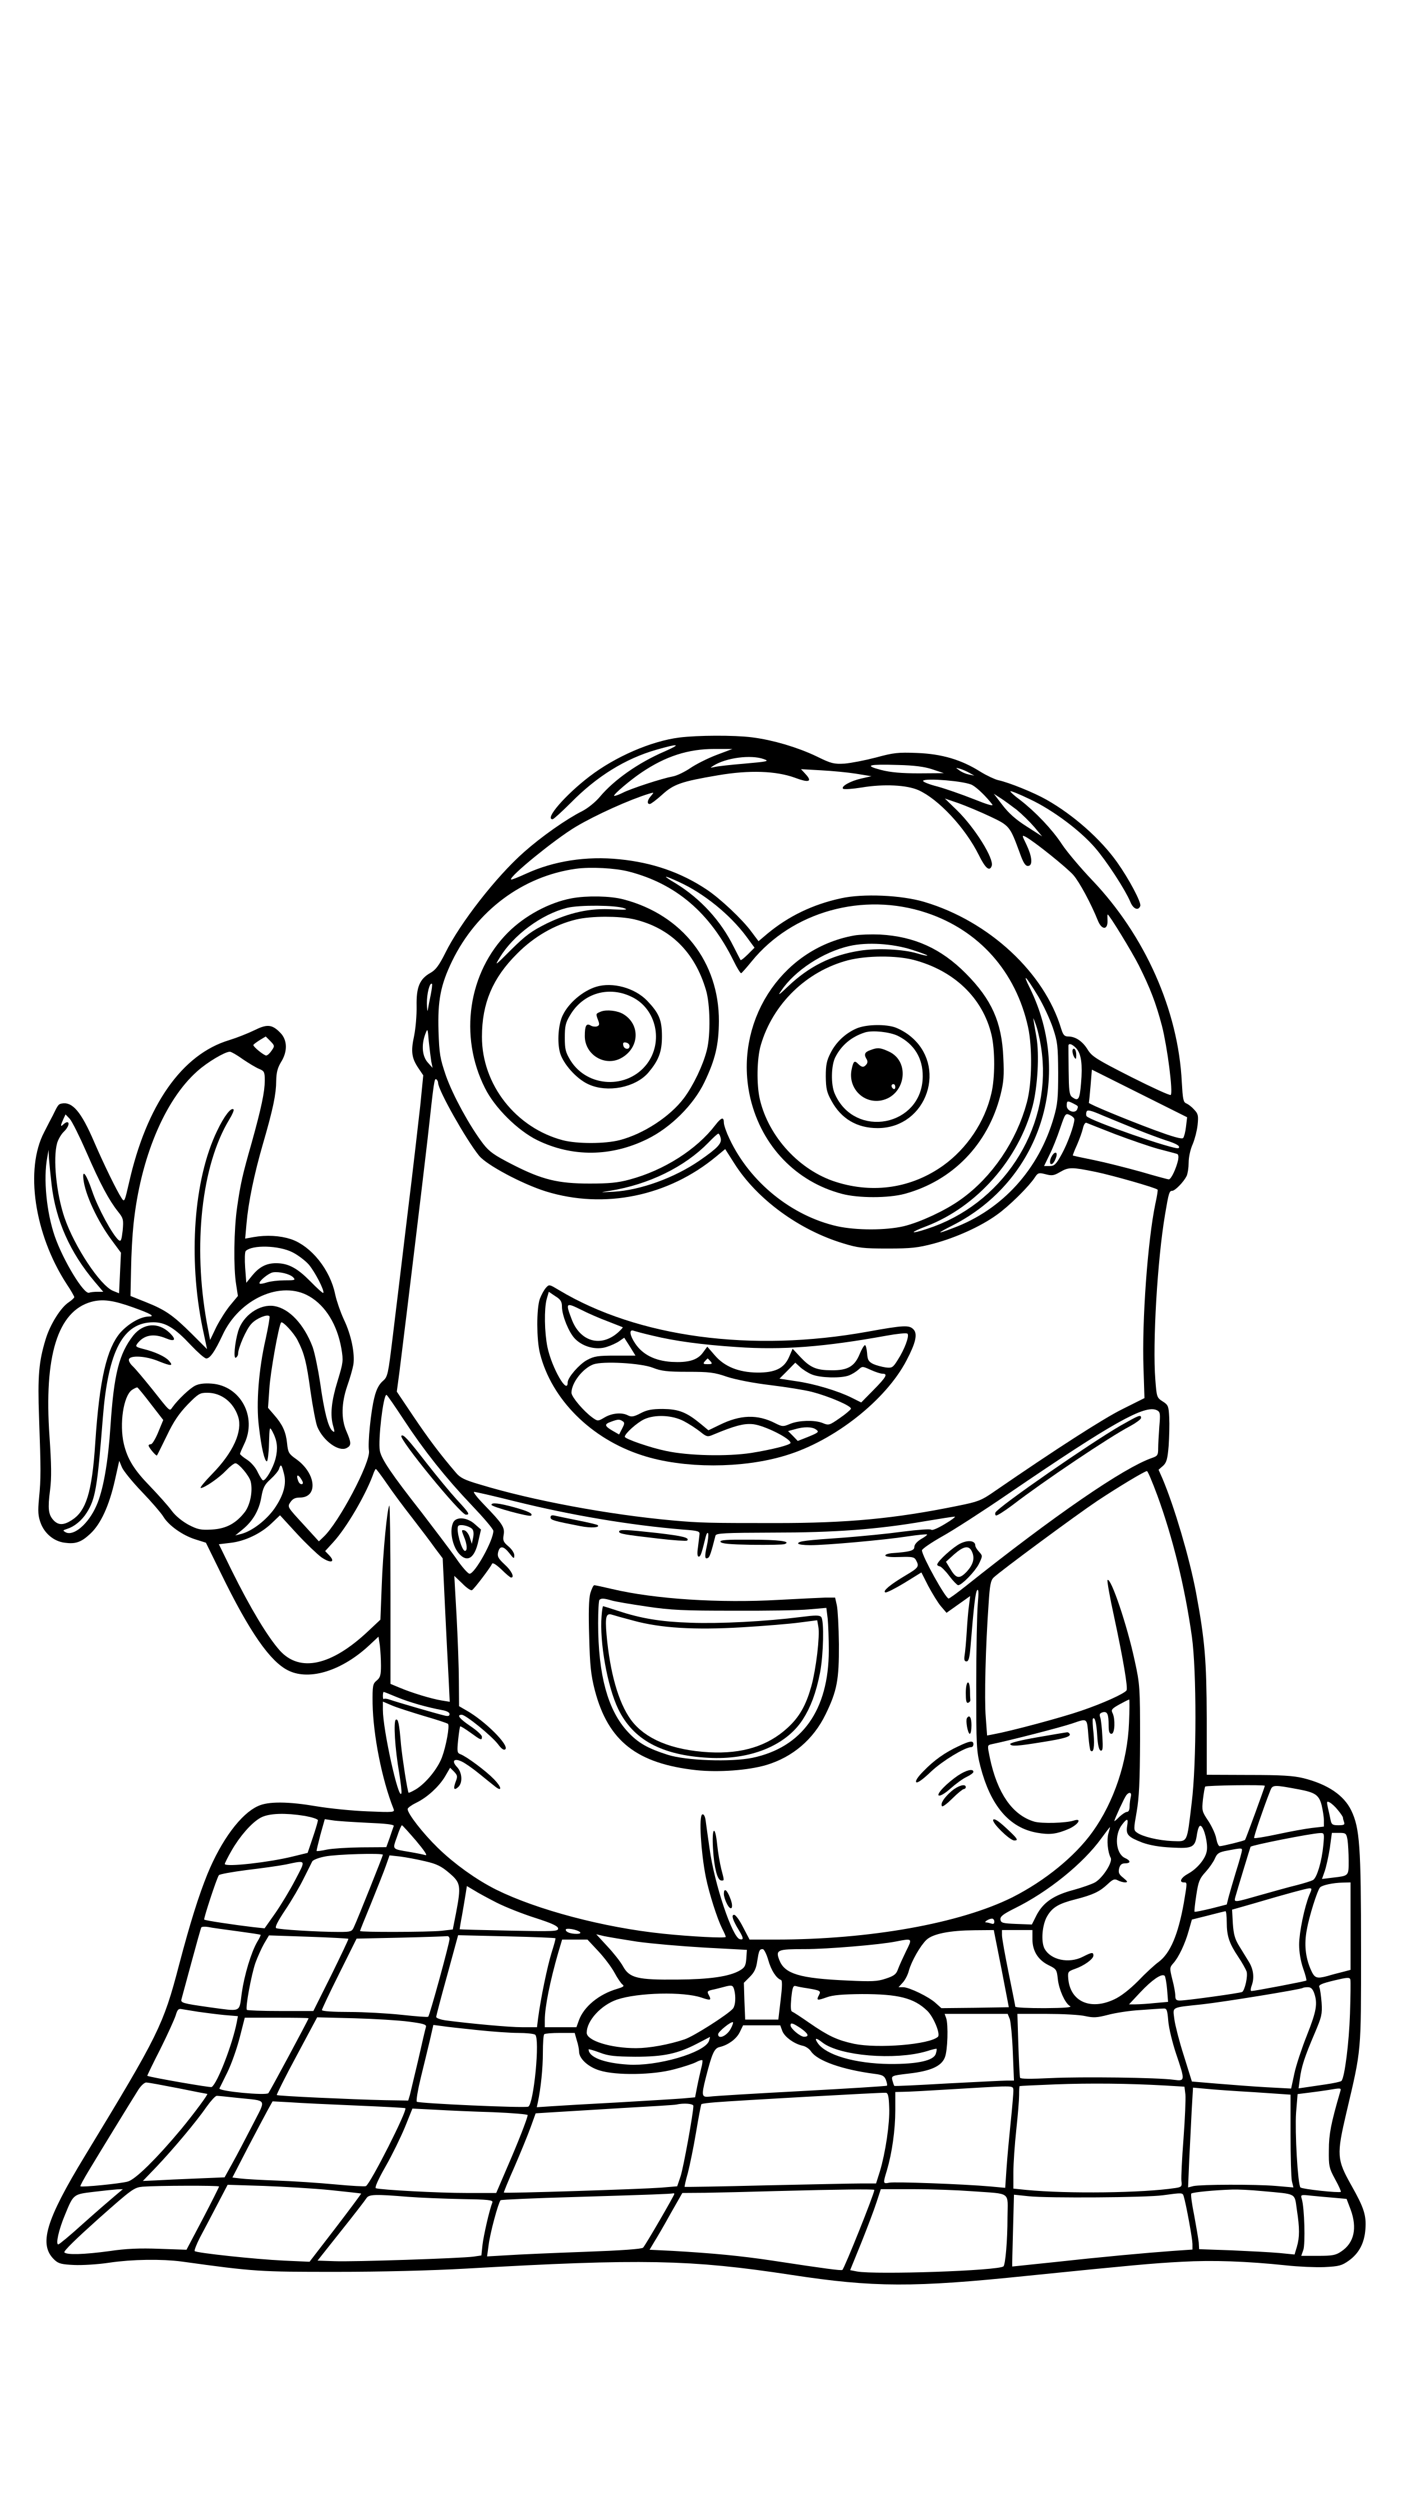 <?xml version="1.0" standalone="no"?>
<!DOCTYPE svg PUBLIC "-//W3C//DTD SVG 20010904//EN"
 "http://www.w3.org/TR/2001/REC-SVG-20010904/DTD/svg10.dtd">
<svg version="1.0" xmlns="http://www.w3.org/2000/svg"
 width="736pt" height="1312pt" viewBox="0 0 736 1312"
 preserveAspectRatio="xMidYMid meet">

<g transform="translate(0,1312) scale(0.1,-0.1)"
fill="#000000" stroke="none">
<path d="M3566 9249 c-148 -19 -335 -100 -471 -204 -127 -97 -238 -225 -194
-225 5 0 49 40 97 88 135 137 284 230 448 277 118 34 134 31 43 -9 -137 -59
-264 -148 -339 -237 -23 -28 -64 -61 -93 -76 -84 -42 -216 -135 -307 -216
-145 -128 -335 -372 -412 -528 -33 -66 -51 -90 -78 -105 -57 -32 -75 -75 -73
-174 1 -47 -5 -117 -13 -157 -18 -82 -13 -117 23 -170 l25 -37 -16 -161 c-10
-88 -39 -344 -67 -570 -27 -225 -61 -509 -76 -630 -26 -214 -27 -221 -55 -245
-19 -17 -33 -44 -43 -86 -18 -72 -35 -237 -28 -279 9 -60 -159 -378 -239 -452
l-24 -23 -83 91 c-82 89 -83 90 -67 114 12 18 25 25 50 25 97 0 86 126 -18
201 -40 28 -44 35 -49 84 -6 60 -24 99 -69 150 l-31 36 7 100 c5 86 50 336 62
348 8 8 66 -54 86 -93 36 -70 47 -114 68 -268 12 -83 28 -168 36 -187 31 -74
113 -133 154 -111 25 13 25 27 -1 87 -29 66 -27 148 4 239 14 39 28 89 32 111
9 58 -11 157 -50 238 -18 39 -38 97 -45 130 -26 130 -126 255 -232 291 -58 19
-129 23 -197 11 l-44 -8 7 78 c10 114 40 259 86 418 53 182 70 263 70 333 1
43 7 67 25 97 36 57 34 117 -4 155 -43 44 -69 46 -137 12 -33 -16 -91 -39
-130 -51 -248 -74 -435 -340 -527 -750 -23 -100 -24 -102 -39 -79 -25 38 -92
175 -143 293 -69 161 -115 214 -171 203 -17 -3 -20 -7 -47 -63 -9 -16 -29 -56
-45 -87 -102 -194 -52 -535 117 -796 23 -34 41 -66 41 -70 0 -4 -13 -16 -29
-27 -42 -27 -98 -117 -121 -193 -36 -117 -43 -194 -35 -412 10 -276 10 -321 0
-422 -7 -73 -5 -95 9 -133 21 -55 70 -95 125 -102 57 -8 87 2 135 47 55 51 99
147 129 280 l23 103 14 -34 c8 -19 55 -77 105 -129 50 -52 101 -111 113 -131
28 -46 101 -98 169 -119 l54 -17 78 -159 c152 -312 261 -468 357 -513 111 -53
281 1 424 135 l47 44 7 -46 c3 -26 6 -74 6 -106 0 -50 -4 -63 -22 -78 -21 -17
-23 -26 -22 -122 3 -165 49 -399 110 -552 7 -18 2 -19 -137 -13 -79 3 -198 15
-264 26 -152 26 -256 27 -310 2 -90 -40 -193 -179 -266 -357 -46 -114 -90
-253 -149 -477 -83 -318 -107 -365 -494 -1002 -208 -342 -244 -467 -160 -546
21 -20 38 -24 103 -27 42 -2 125 3 184 12 120 18 277 20 382 6 381 -53 408
-54 810 -54 233 0 506 7 680 17 926 53 1179 48 1710 -33 431 -66 640 -67 1245
-4 534 54 651 65 805 73 162 9 336 3 547 -19 64 -7 155 -11 201 -9 76 4 90 7
128 34 53 38 82 92 87 166 5 72 -7 111 -75 231 -75 134 -77 157 -25 379 80
340 77 308 77 859 0 540 -7 635 -51 727 -39 81 -124 138 -251 170 -53 13 -117
17 -288 17 l-220 1 0 295 c-1 306 -10 413 -56 660 -35 186 -115 455 -177 601
l-20 45 23 20 c19 17 24 35 30 105 3 46 5 113 3 149 -3 60 -5 66 -35 85 -30
19 -31 23 -38 115 -15 187 11 630 51 865 19 113 22 125 38 125 14 0 59 45 75
77 6 12 11 44 11 71 0 28 9 70 21 96 11 26 23 72 26 102 5 48 3 58 -18 80 -13
15 -32 29 -42 33 -15 6 -18 23 -23 111 -18 376 -193 770 -472 1062 -59 62
-130 146 -156 185 -52 80 -141 173 -223 236 -30 22 -51 42 -49 44 3 3 49 -16
103 -42 119 -56 264 -164 342 -255 60 -69 159 -221 185 -284 15 -37 42 -48 52
-21 7 17 -60 143 -122 230 -86 121 -229 248 -371 328 -65 37 -196 90 -252 102
-18 4 -61 24 -95 45 -100 63 -202 93 -333 98 -99 4 -123 1 -215 -24 -57 -15
-131 -29 -164 -32 -56 -3 -70 0 -145 37 -102 49 -231 87 -341 101 -96 12 -284
11 -382 -1z m194 -92 c-47 -18 -108 -49 -137 -69 -28 -19 -69 -39 -90 -43 -56
-10 -222 -64 -266 -87 -22 -11 -41 -17 -43 -15 -6 6 86 84 146 124 125 84 243
122 380 122 l95 0 -85 -32z m249 -21 c31 -11 24 -13 -100 -24 -74 -6 -145 -14
-159 -18 -23 -5 -24 -5 -5 7 66 42 197 59 264 35z m886 -54 l60 -20 -130 -1
c-93 0 -150 5 -200 18 -92 24 -66 31 90 26 84 -2 138 -9 180 -23z m195 -19
l25 -14 -29 6 c-16 3 -39 13 -50 22 -21 15 -21 15 4 8 14 -4 36 -14 50 -22z
m-595 -4 l80 -13 -53 -12 c-58 -13 -109 -42 -96 -54 5 -4 50 -1 99 7 115 19
235 13 296 -14 106 -47 247 -199 317 -340 35 -71 57 -89 68 -58 14 36 -87 199
-182 292 l-64 62 73 -25 c39 -14 113 -45 164 -69 102 -48 105 -52 154 -185 20
-57 31 -75 45 -75 27 0 23 48 -8 113 -24 49 -24 50 -4 40 44 -23 218 -163 251
-201 32 -37 93 -150 129 -240 20 -49 52 -49 50 1 -1 18 -1 32 1 32 8 0 127
-195 163 -266 61 -122 90 -198 122 -319 28 -110 59 -349 46 -362 -4 -4 -98 39
-209 95 -181 92 -205 107 -227 143 -27 44 -64 69 -103 69 -19 0 -26 8 -36 40
-88 295 -379 565 -718 666 -120 36 -323 45 -439 19 -147 -32 -274 -93 -386
-186 l-46 -39 -36 48 c-47 65 -167 178 -239 225 -133 88 -282 140 -455 157
-173 18 -345 -9 -489 -75 -42 -19 -78 -34 -80 -31 -13 13 232 213 342 278 103
61 282 142 385 173 24 7 24 7 8 -12 -20 -22 -23 -43 -7 -43 6 0 35 22 64 48
61 56 100 70 295 103 164 28 304 23 403 -13 74 -28 93 -21 56 19 l-24 26 105
-6 c58 -3 141 -11 185 -18z m610 -60 c28 -16 74 -62 104 -101 8 -11 -23 -2
-98 28 -61 24 -146 54 -190 66 -44 11 -78 25 -75 30 10 16 226 -2 259 -23z
m232 -129 c28 -23 70 -64 93 -91 l41 -49 -81 52 c-57 36 -95 70 -127 112 l-46
60 34 -22 c19 -12 57 -40 86 -62z m-2034 -325 c246 -64 424 -216 548 -468 18
-37 36 -66 40 -65 4 2 28 29 54 61 213 263 587 367 919 256 276 -92 469 -309
533 -600 23 -108 21 -292 -6 -394 -54 -203 -183 -394 -348 -511 -79 -57 -212
-119 -299 -140 -94 -22 -249 -22 -349 0 -239 54 -458 231 -565 458 -17 35 -30
73 -30 86 0 31 -13 28 -44 -12 -98 -129 -271 -239 -451 -287 -62 -17 -109 -21
-210 -21 -165 0 -249 20 -405 100 -96 49 -121 67 -153 108 -72 94 -160 256
-196 358 -31 91 -35 114 -39 233 -5 162 11 244 72 370 129 264 370 444 648
483 77 11 210 4 281 -15z m261 -54 c130 -59 267 -170 353 -285 l44 -60 -35
-35 c-19 -19 -37 -33 -38 -30 -2 2 -18 34 -37 71 -67 135 -173 251 -303 331
-74 44 -69 47 16 8z m1886 -600 c28 -47 62 -121 77 -165 25 -74 27 -95 28
-236 0 -132 -3 -167 -23 -235 -78 -272 -270 -484 -527 -580 -91 -35 -92 -31
-3 14 458 234 634 776 405 1244 -43 86 -23 67 43 -42z m-3189 7 c-6 -29 -13
-64 -15 -78 -2 -14 -4 1 -5 32 -1 51 15 115 27 104 2 -3 -1 -28 -7 -58z m3209
-310 c46 -400 -212 -792 -604 -918 -91 -30 -93 -20 -3 14 265 102 484 350 558
631 26 101 36 269 20 361 -7 38 -14 80 -16 94 -3 14 4 -2 15 -34 11 -33 25
-99 30 -148z m-3206 -39 l7 -34 -25 28 c-29 32 -35 90 -14 148 13 34 13 34 19
-37 4 -39 10 -86 13 -105z m-838 57 c-9 -14 -22 -26 -29 -26 -12 1 -67 45 -67
55 0 3 15 14 32 25 l33 20 24 -24 c23 -24 24 -26 7 -50z m4223 13 c27 -29 35
-85 26 -185 -7 -86 -14 -97 -48 -71 -13 10 -16 34 -17 137 -1 69 -1 128 -1
133 2 13 20 7 40 -14z m-4375 -58 c31 -21 69 -44 86 -51 27 -11 30 -16 30 -61
0 -59 -18 -144 -68 -324 -50 -175 -59 -216 -77 -340 -17 -114 -20 -321 -5
-409 l9 -58 -39 -47 c-22 -26 -55 -78 -74 -115 l-33 -69 -17 89 c-74 409 -28
827 117 1067 16 26 27 51 23 54 -12 13 -49 -34 -86 -112 -123 -254 -153 -666
-76 -1038 l23 -108 -81 81 c-99 98 -138 125 -241 166 l-80 32 3 139 c1 76 7
183 13 238 36 345 163 650 334 802 53 48 146 103 172 103 6 0 37 -17 67 -39z
m4952 -355 c-3 -27 -10 -54 -15 -59 -7 -7 -56 7 -148 41 -151 56 -349 138
-347 144 1 2 5 41 9 88 l7 86 250 -125 250 -125 -6 -50z m-3926 230 c0 -37
145 -295 215 -382 40 -49 226 -148 350 -187 307 -95 644 -26 896 184 l46 38
49 -77 c118 -186 339 -348 571 -418 78 -24 105 -27 233 -27 124 0 159 4 242
26 116 31 247 90 331 151 63 44 170 150 200 197 16 24 20 25 56 16 33 -9 44
-7 75 11 46 27 62 27 189 1 87 -18 315 -83 324 -93 2 -2 -3 -35 -12 -75 -40
-193 -71 -614 -62 -863 l5 -156 -116 -58 c-99 -49 -345 -207 -672 -432 -69
-48 -85 -54 -195 -76 -329 -67 -576 -90 -955 -90 -350 0 -396 1 -540 14 -333
30 -737 105 -1012 189 -79 23 -103 35 -125 62 -84 98 -143 177 -222 294 l-88
131 14 104 c38 303 125 1024 148 1225 34 310 35 316 46 310 5 -4 9 -12 9 -19z
m3333 -107 c29 -15 28 -14 22 -31 -10 -25 -55 -10 -55 18 0 27 3 28 33 13z
m337 -138 c52 -21 120 -46 150 -56 58 -18 78 -31 67 -41 -13 -13 -469 145
-483 168 -3 5 -3 15 0 23 4 12 21 8 88 -21 46 -19 126 -52 178 -73z m-330 54
c0 -29 -35 -126 -66 -182 -30 -55 -39 -63 -64 -63 l-29 0 28 58 c16 31 41 94
56 139 27 79 28 81 51 71 13 -6 24 -16 24 -23z m-5185 -175 c70 -161 117 -250
166 -311 27 -34 28 -41 23 -98 -6 -50 -9 -59 -21 -50 -32 27 -109 168 -139
257 -31 91 -53 119 -46 62 9 -80 75 -221 149 -320 l48 -65 -5 -107 -5 -106
-32 13 c-67 28 -202 232 -254 383 -43 126 -62 311 -39 393 6 19 21 46 35 59
24 23 33 50 17 50 -4 0 -13 -5 -20 -12 -15 -15 -15 -6 0 27 l12 26 22 -23 c12
-13 52 -93 89 -178z m5400 97 c77 -29 178 -64 225 -77 47 -12 91 -24 98 -26 8
-2 10 -13 7 -31 -10 -46 -37 -103 -49 -103 -6 0 -72 18 -147 40 -76 21 -186
49 -245 61 -60 12 -110 23 -112 24 -1 1 8 26 22 56 13 30 27 69 31 87 4 19 12
31 18 29 7 -3 75 -30 152 -60z m-2072 -19 c8 -29 -15 -53 -110 -119 -132 -91
-311 -156 -453 -164 -74 -4 -74 -4 -18 5 204 33 393 125 518 254 24 25 47 46
51 46 4 0 9 -10 12 -22z m-3512 -247 c22 -186 96 -354 226 -508 l45 -53 -30 0
c-17 0 -37 -2 -44 -5 -27 -11 -136 169 -180 295 -44 127 -61 303 -40 415 l7
40 2 -45 c2 -25 8 -87 14 -139z m1265 -354 c28 -14 66 -43 84 -63 33 -38 86
-141 77 -150 -2 -3 -33 25 -68 61 -69 70 -116 95 -180 95 -51 0 -89 -20 -126
-66 l-30 -37 -6 79 c-3 43 -2 83 3 88 33 33 174 30 246 -7z m3 -131 c14 -15
10 -16 -45 -16 -34 0 -75 -5 -93 -11 -18 -6 -35 -9 -38 -6 -9 9 46 55 70 59
33 5 88 -8 106 -26z m85 -100 c86 -50 146 -149 168 -273 11 -66 10 -73 -20
-172 -33 -107 -40 -180 -22 -239 8 -29 7 -32 -5 -22 -22 18 -43 101 -64 250
-11 74 -29 160 -40 191 -45 118 -122 201 -201 214 -76 13 -166 -50 -190 -133
-18 -61 -25 -146 -12 -138 7 4 12 13 12 21 0 30 43 129 69 156 26 30 87 54 96
40 2 -5 -7 -57 -20 -117 -37 -161 -51 -340 -36 -460 13 -113 30 -184 42 -184
4 0 10 42 11 93 3 91 3 92 19 62 25 -47 29 -88 15 -143 -14 -50 -50 -112 -65
-112 -4 0 -16 19 -27 41 -10 24 -34 52 -56 67 -21 13 -38 28 -38 31 0 4 10 27
22 52 69 142 -19 306 -171 317 -39 3 -67 -1 -87 -11 -29 -15 -89 -72 -118
-112 -17 -23 -9 -30 -108 95 -42 52 -87 106 -101 119 -14 13 -23 29 -20 37 8
22 91 17 157 -11 65 -26 79 -26 52 4 -19 21 -72 46 -134 61 -39 10 -42 13 -31
28 35 46 86 55 152 27 46 -19 54 -6 18 29 -60 58 -138 52 -191 -13 -75 -96
-102 -203 -120 -476 -12 -188 -38 -338 -74 -418 -42 -96 -120 -162 -162 -139
-15 9 -15 10 7 17 39 12 78 44 104 85 46 73 56 130 85 500 28 353 107 500 266
500 63 0 113 -31 195 -119 37 -39 73 -71 82 -71 20 0 45 37 85 122 88 192 309
290 456 204z m-925 -58 c95 -34 118 -48 81 -48 -43 -1 -104 -36 -147 -83 -73
-84 -111 -248 -133 -582 -17 -258 -48 -357 -124 -404 -42 -27 -70 -27 -95 0
-27 29 -31 61 -18 159 8 65 7 133 -3 280 -30 423 43 658 219 707 59 16 114 9
220 -29z m93 -507 l65 -84 -26 -63 c-14 -35 -32 -64 -38 -64 -7 0 -13 -3 -13
-7 1 -11 40 -57 44 -52 2 2 25 49 52 104 35 74 64 116 109 163 56 57 64 62
103 62 74 0 137 -49 162 -125 25 -77 -26 -189 -137 -302 -39 -40 -66 -73 -59
-73 19 0 98 54 135 94 19 20 40 36 47 36 17 0 73 -66 80 -96 12 -48 -2 -121
-30 -159 -47 -61 -99 -89 -175 -93 -57 -3 -73 0 -121 25 -33 18 -68 46 -88 73
-18 25 -70 83 -115 130 -83 85 -118 142 -137 222 -24 104 -2 252 43 283 12 8
25 14 28 13 4 -2 36 -41 71 -87z m1326 -80 c108 -165 221 -307 360 -453 62
-65 112 -124 112 -133 0 -50 -97 -225 -125 -225 -8 0 -41 37 -72 83 -32 45
-113 152 -179 238 -160 204 -212 281 -220 325 -10 54 18 295 35 293 3 0 43
-58 89 -128z m3968 -39 c-3 -41 -6 -93 -6 -114 0 -35 -3 -40 -32 -50 -148 -51
-513 -302 -981 -675 -44 -35 -83 -63 -87 -63 -16 0 -140 223 -140 253 0 7 49
41 108 74 59 33 216 134 347 224 544 371 717 469 779 437 17 -9 18 -18 12 -86z
m-4596 -244 c16 -56 -1 -116 -50 -187 -43 -60 -114 -115 -170 -131 l-35 -9 38
31 c54 44 87 100 99 170 9 51 17 66 49 95 21 19 41 43 44 54 9 27 13 24 25
-23z m541 -55 c29 -43 90 -125 134 -181 44 -57 98 -128 119 -158 l40 -53 12
-253 c7 -139 15 -309 19 -376 l6 -124 -43 7 c-55 9 -159 41 -220 67 l-48 20 0
471 c0 259 -3 468 -6 465 -11 -11 -34 -248 -40 -421 l-7 -178 -66 -62 c-192
-180 -357 -216 -462 -100 -64 72 -154 221 -254 423 l-66 135 59 7 c77 8 162
49 218 103 l44 42 89 -97 c49 -53 107 -108 129 -124 48 -33 75 -26 41 10 l-22
23 42 46 c71 77 176 257 214 368 4 9 8 17 10 17 3 0 29 -35 58 -77z m4044 -60
c82 -224 145 -481 182 -743 25 -178 25 -665 -1 -872 -26 -217 -19 -203 -101
-201 -72 3 -158 23 -187 45 -17 12 -17 18 -1 108 13 74 17 158 18 380 0 274
-1 290 -28 413 -40 188 -126 441 -143 424 -3 -3 12 -90 35 -194 47 -219 73
-372 65 -385 -11 -17 -123 -68 -238 -107 -101 -35 -369 -107 -463 -124 l-31
-6 -7 96 c-8 96 -1 373 15 597 6 95 11 122 26 136 38 36 432 327 544 402 110
73 248 156 261 157 4 1 28 -56 54 -126z m-4485 65 c0 -14 -18 -9 -24 8 -11 28
-6 39 9 20 8 -11 15 -23 15 -28z m1114 -98 c295 -73 602 -125 881 -148 82 -6
90 -9 87 -27 -1 -11 -5 -41 -8 -67 -5 -32 -3 -48 4 -48 10 0 15 15 37 105 4
17 10 24 13 16 2 -7 -1 -38 -8 -68 -12 -54 -10 -70 8 -59 8 5 16 29 38 116 3
13 46 15 301 16 325 0 552 17 800 60 78 13 148 24 155 24 7 0 -16 -18 -52 -39
-36 -22 -67 -35 -71 -30 -3 5 -64 1 -150 -10 -79 -11 -216 -24 -304 -31 -205
-14 -245 -19 -245 -31 0 -5 28 -9 63 -9 84 0 388 27 511 46 54 8 101 13 103
10 2 -2 -12 -13 -32 -24 -21 -13 -35 -29 -35 -41 0 -20 -22 -26 -120 -33 -19
-2 -34 -7 -32 -13 2 -6 34 -9 77 -7 65 2 75 0 84 -17 18 -33 14 -39 -57 -81
-79 -47 -121 -82 -104 -88 7 -2 52 21 100 50 l89 55 36 -71 c21 -39 50 -87 66
-106 l30 -35 62 44 62 44 -6 -49 c-4 -27 -9 -89 -12 -139 -3 -49 -8 -105 -11
-122 -4 -25 -1 -33 10 -33 11 0 16 19 21 78 17 212 26 287 35 296 8 8 8 -15 3
-74 -4 -47 -8 -238 -8 -425 0 -319 1 -345 22 -427 53 -205 151 -321 296 -347
67 -12 104 -8 170 21 48 22 69 57 25 43 -42 -14 -170 -17 -208 -6 -115 34
-195 149 -234 337 -13 63 -13 64 8 69 101 21 365 89 424 109 83 28 78 32 86
-68 3 -38 8 -71 11 -74 16 -16 22 21 16 88 -5 41 -6 77 -4 79 10 13 19 -19 23
-87 3 -50 9 -77 18 -80 11 -3 13 12 9 74 -2 44 -7 89 -11 100 -6 16 -3 22 13
27 24 6 31 -9 31 -69 0 -32 4 -44 15 -44 18 0 21 79 5 110 -8 16 -3 22 36 44
26 14 49 26 52 26 2 0 2 -55 -1 -122 -8 -204 -79 -416 -191 -572 -92 -129
-251 -258 -421 -344 -275 -137 -748 -222 -1245 -222 l-135 0 -34 65 c-18 36
-39 65 -47 65 -16 0 -8 -27 25 -81 25 -41 26 -52 5 -47 -39 8 -134 290 -159
476 -9 64 -19 132 -21 150 -3 20 -10 32 -17 29 -19 -6 -8 -198 19 -332 17 -83
59 -215 85 -267 11 -21 19 -40 19 -44 0 -8 -187 2 -330 17 -310 32 -661 125
-875 231 -104 52 -220 135 -307 220 -79 77 -158 179 -158 203 0 6 20 21 45 33
58 28 120 85 152 139 l26 45 21 -21 c18 -19 19 -25 8 -53 -14 -38 -8 -48 15
-26 23 23 19 76 -8 104 -30 32 -15 48 26 28 17 -8 56 -35 89 -62 32 -26 69
-56 82 -66 41 -34 40 -8 -2 35 -41 43 -146 121 -177 132 -17 6 -18 14 -12 74
4 38 9 70 11 72 2 2 26 -13 54 -33 56 -41 60 -42 60 -21 0 8 -27 33 -60 55
-59 40 -74 60 -46 60 21 0 156 -110 190 -154 19 -26 32 -34 39 -27 21 21 -107
149 -205 204 l-38 22 -1 130 c0 72 -6 225 -12 342 l-12 212 42 -40 c22 -23 46
-39 51 -35 13 8 98 121 105 138 3 8 20 -2 49 -29 24 -24 47 -43 51 -43 20 0 2
37 -34 69 -34 32 -39 42 -34 64 9 36 28 34 59 -5 23 -30 26 -31 26 -11 0 12
-14 33 -31 47 -27 23 -30 31 -25 60 7 39 -5 58 -103 159 -36 37 -59 67 -52 67
7 0 104 -22 215 -50z m-617 -1029 c67 -27 155 -52 236 -67 22 -4 37 -12 37
-20 0 -11 -7 -13 -27 -8 -46 11 -259 73 -286 83 -14 5 -28 7 -31 4 -3 -4 -6 3
-6 15 0 12 2 22 4 22 2 0 35 -13 73 -29z m137 -97 c66 -19 124 -38 128 -42 9
-10 -9 -114 -32 -176 -23 -60 -83 -134 -136 -167 -19 -11 -37 -20 -39 -18 -6
7 -33 180 -40 254 -9 109 -15 136 -27 129 -13 -9 -5 -150 18 -282 8 -51 14
-98 11 -105 -14 -40 -97 335 -97 439 l0 43 47 -20 c25 -11 101 -35 167 -55z
m4416 -367 c0 -6 -100 -280 -104 -284 -5 -5 -115 -32 -133 -33 -6 0 -14 18
-18 40 -4 23 -23 64 -42 93 -33 49 -34 54 -28 112 4 33 9 63 12 68 4 6 313 11
313 4z m180 -19 c84 -16 104 -29 118 -82 6 -26 12 -61 12 -80 l0 -33 -62 -7
c-35 -4 -116 -19 -181 -33 -65 -14 -121 -23 -123 -20 -4 4 48 156 85 250 12
30 18 30 151 5z m-884 -40 c-3 -13 -6 -35 -6 -50 0 -17 -5 -28 -14 -28 -7 0
-25 -12 -40 -26 -14 -15 -26 -24 -26 -22 0 9 52 122 63 136 16 20 30 14 23
-10z m1088 -69 c14 -17 26 -34 26 -39 0 -5 3 -15 6 -24 5 -13 -1 -16 -30 -16
-31 0 -36 4 -41 28 -3 15 -9 44 -14 64 -7 33 -6 36 9 28 10 -5 30 -23 44 -41z
m-5423 -30 c38 -7 69 -17 68 -23 0 -6 -12 -47 -27 -91 l-27 -80 -70 -17 c-129
-33 -365 -59 -365 -41 0 3 15 34 34 67 44 78 108 151 155 176 42 23 128 26
232 9z m327 -36 c97 -4 142 -9 139 -17 -2 -6 -12 -33 -21 -61 l-18 -50 -132
-1 c-72 -1 -153 -6 -181 -12 -27 -6 -51 -9 -53 -7 -1 1 8 39 20 85 l23 82 40
-6 c22 -4 104 -9 183 -13z m3989 -18 c-7 -44 5 -57 80 -86 39 -14 89 -23 154
-26 111 -6 123 0 133 72 5 29 12 45 19 42 18 -6 40 -95 32 -133 -7 -41 -51
-93 -99 -119 -37 -20 -48 -45 -21 -45 18 0 18 2 0 -106 -30 -168 -71 -265
-132 -311 -21 -15 -70 -60 -108 -100 -46 -46 -91 -81 -126 -97 -125 -59 -231
-11 -241 109 -3 36 -1 38 35 51 49 17 97 52 97 70 0 19 -8 18 -55 -6 -74 -38
-170 -17 -202 43 -19 38 -12 124 14 169 27 47 61 67 148 89 94 24 129 41 171
81 27 25 35 28 52 19 11 -6 29 -11 39 -11 15 1 13 5 -10 24 -23 18 -27 28 -22
49 5 20 14 27 31 27 31 0 31 14 0 28 -49 22 -58 122 -15 176 27 35 33 33 26
-9z m-3733 -76 c42 -50 62 -79 50 -76 -10 3 -48 11 -84 17 -94 16 -90 11 -66
79 11 34 23 61 26 61 3 0 36 -37 74 -81z m3635 39 c-10 -34 -4 -100 12 -129
11 -22 -40 -103 -81 -128 -17 -10 -69 -28 -116 -41 -102 -27 -158 -65 -193
-133 l-24 -48 -81 3 c-72 3 -81 5 -84 23 -2 16 13 28 75 59 173 85 357 233
453 365 25 34 45 61 47 61 1 0 -3 -15 -8 -32z m1128 -63 c-8 -85 -34 -173 -55
-183 -9 -5 -48 -17 -87 -27 -38 -9 -123 -33 -187 -51 -140 -40 -141 -41 -133
-11 5 20 78 260 80 264 3 8 316 70 364 72 23 1 24 0 18 -64z m127 28 c3 -21 6
-70 6 -109 0 -81 2 -79 -83 -89 l-57 -7 14 40 c8 23 20 77 27 121 l11 81 38 0
c35 0 38 -2 44 -37z m-554 -54 c0 -6 -13 -55 -30 -108 -16 -53 -34 -114 -40
-137 l-10 -40 -82 -21 c-46 -11 -85 -19 -87 -17 -2 2 2 41 9 86 11 73 17 88
49 123 20 22 42 54 49 71 12 27 21 33 65 41 73 14 77 14 77 2z m-4510 -24 c0
-6 -133 -339 -151 -377 -11 -26 -16 -28 -78 -28 -113 0 -319 13 -331 20 -8 5
8 36 48 96 33 49 76 123 96 164 21 41 41 82 45 90 4 8 35 20 67 26 58 12 304
19 304 9z m222 -34 c61 -14 85 -26 127 -62 60 -51 62 -67 35 -210 l-17 -86
-60 -7 c-71 -7 -427 -8 -427 -1 0 3 27 69 59 147 32 79 67 167 77 196 l19 54
55 -6 c31 -4 90 -15 132 -25z m-682 -98 c-28 -54 -76 -133 -106 -176 l-55 -78
-57 6 c-101 12 -256 35 -260 40 -4 4 64 213 77 233 3 5 69 17 146 27 77 9 169
22 205 29 110 23 107 28 50 -81z m5540 -243 l0 -229 -42 -11 c-24 -6 -59 -15
-78 -21 -60 -16 -69 -12 -90 36 -27 64 -34 130 -20 205 12 70 56 210 70 224
12 12 68 24 118 25 l42 1 0 -230z m-4483 124 c45 -23 136 -59 202 -80 90 -29
120 -43 121 -56 0 -15 -20 -16 -257 -11 -142 3 -259 6 -260 7 0 0 5 35 13 76
7 41 16 92 19 113 l6 38 37 -22 c20 -13 74 -42 119 -65z m4267 41 c-26 -63
-54 -198 -54 -262 0 -38 8 -87 21 -124 12 -33 19 -62 17 -64 -4 -4 -272 -55
-288 -55 -6 0 -5 11 0 26 16 41 11 86 -13 126 -12 20 -35 57 -51 83 -23 37
-30 62 -34 119 l-4 73 112 32 c176 52 274 78 292 80 16 1 16 -2 2 -34z m-434
-144 c0 -72 13 -111 60 -181 21 -31 40 -66 44 -77 8 -24 -9 -99 -23 -108 -11
-6 -292 -45 -327 -45 -19 0 -24 5 -24 26 0 14 -7 53 -16 86 -14 58 -14 61 4
82 29 31 63 103 82 171 l17 60 84 21 c46 12 87 22 92 23 4 1 7 -25 7 -58z
m-1220 3 c0 -11 -5 -14 -16 -10 -9 3 -21 6 -27 6 -16 0 14 20 31 20 6 0 12 -7
12 -16z m-3975 -50 c66 -9 121 -17 123 -19 2 -1 -6 -18 -17 -36 -32 -54 -69
-177 -82 -271 -14 -103 1 -96 -171 -73 -141 20 -151 23 -145 43 3 10 26 96 52
192 26 96 49 179 52 184 3 4 19 5 36 2 17 -4 85 -13 152 -22z m1800 -5 c5 -5
-1 -9 -17 -9 -33 0 -58 9 -58 22 0 11 60 1 75 -13z m2212 -191 l39 -203 -177
-3 -177 -2 -29 26 c-35 33 -140 84 -172 84 l-24 0 22 24 c12 13 27 41 32 62
14 51 61 133 93 163 33 31 121 49 252 50 l101 1 40 -202z m163 153 c0 -61 30
-109 86 -136 39 -19 42 -23 47 -71 6 -57 38 -128 64 -143 13 -7 -26 -10 -134
-11 -84 0 -153 3 -153 8 0 4 -16 84 -35 177 -19 94 -35 182 -35 198 l0 27 80
0 80 0 0 -49z m-2075 -12 c72 -10 230 -24 353 -31 l223 -12 -3 -45 c-3 -38 -8
-48 -34 -63 -54 -32 -160 -47 -329 -48 -208 -2 -250 8 -284 69 -13 24 -50 71
-83 106 l-58 63 42 -10 c24 -5 102 -18 173 -29z m-1516 15 c2 -1 -39 -87 -90
-191 l-94 -188 -172 0 c-94 0 -174 3 -177 6 -9 9 23 183 45 247 11 30 31 75
45 100 l26 44 206 -7 c114 -4 209 -9 211 -11z m531 -1 c0 -21 -104 -401 -112
-408 -3 -3 -65 2 -139 10 -74 8 -198 15 -276 15 -85 0 -143 4 -143 10 0 5 41
92 91 192 l91 183 231 5 c128 3 238 7 245 8 6 1 12 -6 12 -15z m556 4 c2 -1
-8 -37 -21 -78 -22 -72 -56 -235 -70 -341 l-6 -48 -77 0 c-68 0 -265 18 -404
36 -26 4 -48 12 -48 18 0 6 26 105 58 220 l57 209 254 -6 c139 -3 255 -8 257
-10z m225 -68 c32 -34 70 -85 85 -113 15 -28 34 -56 42 -62 11 -8 5 -13 -29
-23 -95 -28 -174 -93 -200 -165 l-13 -36 -83 0 -83 0 0 38 c0 68 28 206 71
355 l20 67 67 0 66 0 57 -61z m1615 -1 c-17 -35 -36 -77 -42 -94 -9 -26 -21
-35 -64 -49 -44 -15 -74 -16 -199 -10 -255 11 -332 35 -360 108 -20 53 -11 57
135 57 117 0 394 23 478 40 87 17 87 18 52 -52z m-723 -45 c15 -54 42 -96 67
-105 7 -2 7 -33 -2 -106 l-12 -102 -87 0 -87 0 -4 97 -3 96 32 32 c23 23 33
44 38 81 9 57 12 64 29 64 7 0 20 -26 29 -57z m2094 -156 l5 -64 -68 -6 c-38
-4 -84 -7 -103 -7 l-34 0 59 63 c62 66 113 101 128 87 4 -4 10 -37 13 -73z
m960 -127 c-5 -151 -28 -335 -45 -352 -4 -4 -41 -12 -82 -18 -41 -6 -90 -13
-109 -16 l-34 -5 7 51 c8 63 25 115 78 239 36 85 40 99 36 160 -3 36 -8 73
-12 81 -5 12 11 19 76 35 72 17 83 18 87 5 2 -8 1 -89 -2 -180z m-3233 128
c10 -38 7 -83 -6 -100 -25 -30 -206 -146 -255 -162 -81 -27 -184 -46 -254 -46
-132 0 -259 39 -259 81 0 63 75 145 159 174 110 37 350 43 445 10 47 -16 52
-14 37 14 -10 18 -8 21 16 27 16 3 42 10 58 14 47 13 52 12 59 -12z m381 7
c72 -12 76 -14 64 -37 -15 -28 -9 -29 41 -11 33 12 83 16 185 17 190 0 272
-20 342 -87 34 -32 71 -123 57 -137 -43 -41 -315 -63 -441 -37 -88 19 -135 41
-236 111 -43 30 -83 56 -89 58 -7 3 -8 26 -4 71 6 57 10 67 24 63 10 -3 35 -8
57 -11z m2664 -26 c19 -55 12 -95 -38 -221 -27 -68 -57 -158 -66 -201 l-17
-79 -130 7 c-71 4 -188 13 -260 19 l-131 11 -42 135 c-24 74 -46 161 -50 192
-8 67 -21 60 145 78 112 12 522 79 529 86 2 2 14 4 27 4 16 0 25 -9 33 -31z
m-5859 -98 c36 -5 97 -13 137 -17 l72 -6 -6 -32 c-22 -114 -102 -322 -132
-340 -6 -4 -322 51 -338 59 -1 0 29 63 68 139 38 76 74 156 81 177 9 31 15 38
32 34 12 -2 50 -8 86 -14z m5093 -48 c3 -38 22 -115 41 -172 48 -142 48 -145
-11 -137 -86 12 -486 17 -647 9 -104 -5 -160 -5 -161 2 -2 6 -6 83 -9 173 l-5
162 154 0 c84 0 176 -5 204 -12 42 -9 60 -8 118 7 37 10 113 22 168 25 55 4
109 8 121 8 19 2 22 -5 27 -65z m-832 10 c5 -15 13 -93 16 -175 l6 -148 -35 0
c-19 0 -160 -7 -312 -15 -153 -9 -280 -15 -281 -13 -2 2 -6 14 -10 28 -6 25
-6 26 88 37 112 13 169 38 187 84 15 36 19 172 7 207 l-8 22 166 0 165 0 11
-27z m-3681 4 c0 -6 -202 -382 -211 -393 -11 -14 -264 10 -257 25 2 3 20 41
41 83 21 42 50 124 65 182 l27 106 167 0 c93 0 168 -1 168 -3z m528 -18 c76
-10 92 -15 88 -28 -3 -9 -21 -86 -40 -171 -20 -85 -40 -168 -44 -185 l-9 -30
-119 2 c-181 4 -566 22 -571 27 -2 2 44 95 104 206 l108 202 195 -5 c107 -3
237 -11 288 -18z m1688 -37 c-20 -38 -66 -58 -66 -29 0 14 70 70 78 63 2 -2
-3 -18 -12 -34z m367 3 c40 -28 48 -45 18 -45 -20 0 -71 43 -71 60 0 16 12 12
53 -15z m-1697 -10 c76 -8 173 -15 214 -15 41 0 81 -4 89 -9 27 -17 -7 -367
-36 -378 -19 -8 -576 17 -585 26 -4 4 5 61 21 126 16 66 38 155 48 198 l18 79
46 -6 c25 -4 108 -13 185 -21z m1601 -5 c12 -31 61 -67 106 -77 16 -3 35 -16
44 -29 32 -50 165 -97 336 -119 40 -5 50 -11 58 -32 5 -14 8 -28 5 -30 -2 -2
-204 -15 -448 -28 -243 -13 -460 -26 -480 -29 -45 -5 -47 2 -23 98 33 130 45
156 73 162 46 11 89 43 106 79 l17 35 97 0 98 0 11 -30z m-1079 -49 c7 -21 12
-48 12 -59 0 -37 48 -81 108 -99 86 -27 281 -24 391 6 47 12 98 29 114 37 16
9 31 13 34 11 2 -3 0 -22 -6 -43 -5 -22 -15 -64 -21 -95 l-11 -57 -67 -6 c-37
-3 -191 -12 -342 -21 -151 -8 -308 -17 -348 -20 l-74 -5 6 28 c15 72 26 176
26 258 0 50 3 94 7 97 3 4 41 7 83 7 l77 0 11 -39z m694 -3 c-22 -62 -274
-135 -427 -124 -126 8 -205 39 -205 80 0 2 26 -5 58 -17 47 -18 79 -21 187
-22 149 0 223 16 325 69 36 19 66 34 67 35 1 1 -1 -9 -5 -21z m595 -8 c91 -71
382 -95 548 -46 27 9 50 14 52 13 1 -2 0 -13 -4 -25 -9 -37 -95 -56 -243 -55
-181 2 -336 47 -378 111 -18 27 -8 28 25 2z m-3382 -240 c83 -17 151 -30 153
-30 7 0 -67 -100 -136 -184 -131 -157 -241 -265 -281 -276 -39 -11 -243 -31
-249 -25 -2 2 18 39 44 82 51 85 223 366 261 426 13 20 31 37 41 37 9 0 85
-14 167 -30z m5182 14 l101 -6 5 -41 c2 -23 -2 -127 -10 -232 -8 -104 -13
-204 -11 -222 4 -29 1 -32 -32 -37 -170 -26 -564 -31 -782 -10 l-68 7 0 86 c0
47 7 147 15 221 8 74 15 156 15 183 0 26 1 48 3 48 1 1 85 5 187 9 184 7 382
5 577 -6z m-797 -28 c0 -13 -6 -86 -14 -162 -8 -77 -18 -186 -22 -243 l-7
-104 -76 7 c-146 13 -506 26 -533 20 -33 -7 -33 -4 -12 65 27 91 44 213 44
314 l0 97 43 1 c23 0 134 6 247 13 113 7 233 14 268 15 59 1 62 0 62 -23z
m1265 -7 l190 -13 0 -210 c0 -116 3 -226 7 -244 l8 -33 -93 8 c-106 9 -394 8
-433 -1 l-27 -7 6 143 c4 79 10 196 13 262 l7 119 66 -6 c36 -4 152 -12 256
-18z m451 4 c-49 -168 -60 -225 -60 -308 -1 -84 1 -94 33 -153 19 -34 32 -64
30 -66 -7 -7 -203 14 -212 23 -14 14 -30 292 -23 393 l8 97 56 7 c32 4 77 10
102 14 70 12 72 12 66 -7z m-2368 -83 c4 -83 -20 -241 -49 -337 l-20 -63 -77
0 c-42 0 -268 -5 -501 -10 -233 -6 -425 -9 -427 -8 -1 2 6 35 17 73 10 39 30
135 43 213 13 79 26 145 28 148 3 3 37 7 74 10 108 9 877 52 894 50 12 -1 16
-18 18 -76z m-3420 49 c160 -17 150 0 78 -142 -35 -68 -82 -158 -105 -199
l-42 -76 -147 -6 c-81 -3 -177 -8 -215 -10 l-67 -3 73 76 c88 93 209 237 262
314 22 31 46 57 53 57 7 0 57 -5 110 -11z m622 -40 c140 -6 256 -12 258 -14
12 -11 -182 -394 -207 -409 -5 -3 -77 1 -161 9 -84 8 -221 17 -304 20 -83 3
-170 8 -193 11 l-43 5 81 157 c45 86 93 176 106 200 l24 43 92 -5 c51 -4 207
-11 347 -17z m1770 -2 c0 -37 -52 -323 -67 -369 l-18 -53 -85 -7 c-102 -8
-821 -31 -825 -26 -1 2 24 64 57 138 32 74 70 167 84 206 l26 72 96 6 c54 3
216 13 362 22 146 8 272 16 280 18 40 9 90 5 90 -7z m-1052 -33 c100 -4 182
-11 182 -15 0 -15 -50 -143 -108 -276 l-57 -133 -157 0 c-144 0 -447 16 -475
25 -7 2 12 46 51 114 35 61 80 154 102 207 l39 97 120 -6 c66 -4 202 -10 303
-13z m-1438 -390 c0 -3 -38 -79 -85 -169 l-86 -163 -142 5 c-103 4 -175 1
-262 -12 -134 -18 -223 -21 -237 -7 -6 6 62 72 177 175 178 158 189 166 234
170 79 6 401 7 401 1z m585 -19 c87 -9 160 -17 161 -18 1 -1 -59 -82 -134
-180 l-137 -178 -135 6 c-148 7 -458 40 -468 50 -3 3 9 34 26 68 18 34 59 111
90 171 l57 109 190 -6 c104 -4 262 -13 350 -22z m-1135 -33 c-24 -20 -99 -85
-165 -144 -66 -60 -124 -108 -129 -108 -15 0 3 79 35 155 45 110 44 108 151
121 51 6 107 12 123 13 l30 1 -45 -38z m3990 34 c0 -20 -158 -414 -168 -420
-7 -4 -86 6 -367 49 -166 25 -314 39 -522 51 l-123 6 25 42 c14 22 53 89 86
149 l61 107 121 1 c67 1 235 5 372 9 342 9 515 11 515 6z m515 -7 c207 -15
185 1 184 -137 0 -121 -11 -247 -21 -257 -23 -23 -673 -45 -769 -27 l-36 7 59
145 c32 80 68 175 80 213 l22 67 170 0 c94 0 233 -5 311 -11z m1520 1 c186
-17 170 -8 183 -98 15 -97 15 -144 0 -195 l-12 -40 -80 8 c-45 4 -157 10 -251
14 l-170 6 -2 35 c-2 19 -13 83 -24 143 -12 59 -19 110 -15 114 7 7 121 18
216 21 25 1 95 -2 155 -8z m-3085 -15 c0 -8 -152 -270 -164 -282 -7 -7 -111
-15 -311 -22 -165 -6 -347 -14 -404 -18 l-104 -6 8 59 c7 61 51 224 63 236 4
3 180 11 392 17 400 12 500 16 513 19 4 1 7 0 7 -3z m2674 -12 c13 -43 46
-224 46 -251 l0 -29 -102 -7 c-139 -10 -380 -32 -633 -60 -115 -12 -211 -22
-211 -22 -1 1 1 86 4 189 l5 188 76 -8 c103 -11 619 -7 706 5 102 14 103 14
109 -5z m-4074 -3 c63 -5 190 -10 283 -12 138 -2 166 -5 162 -17 -16 -40 -46
-173 -52 -223 l-6 -56 -41 -6 c-67 -9 -634 -28 -730 -24 l-89 3 123 155 c68
85 128 163 134 173 13 20 45 21 216 7z m4862 -5 l67 -6 21 -55 c36 -98 19
-176 -49 -221 -29 -20 -47 -23 -122 -23 l-88 0 11 31 c11 32 6 222 -8 267 -7
23 -6 24 47 18 30 -3 84 -8 121 -11z"/>
<path d="M3000 8405 c-117 -22 -245 -91 -333 -179 -209 -209 -259 -544 -121
-817 51 -103 171 -222 274 -273 184 -90 389 -88 579 6 122 60 242 179 299 298
57 119 75 195 76 320 1 310 -192 558 -499 639 -69 19 -195 21 -275 6z m280
-53 c18 -7 2 -8 -61 -5 -120 8 -229 -16 -349 -74 -80 -40 -109 -61 -186 -137
-87 -87 -89 -89 -60 -41 71 117 218 226 352 260 65 16 260 15 304 -3z m49 -57
c189 -45 318 -171 377 -371 22 -73 25 -235 5 -314 -19 -79 -72 -189 -121 -254
-73 -97 -213 -188 -337 -220 -77 -20 -222 -20 -297 -1 -248 65 -426 292 -426
543 0 176 56 309 185 437 88 89 197 152 310 179 80 19 225 19 304 1z"/>
<path d="M3130 7941 c-71 -22 -145 -85 -176 -150 -23 -47 -30 -140 -14 -197
17 -58 85 -135 147 -164 101 -48 251 -18 318 62 53 63 70 108 70 188 0 87 -15
122 -78 188 -65 67 -181 99 -267 73z m190 -55 c126 -63 163 -234 77 -349 -102
-135 -313 -126 -402 17 -26 43 -30 59 -30 120 0 60 4 79 28 118 68 116 205
156 327 94z"/>
<path d="M3153 7810 c-26 -11 -26 -10 -13 -45 8 -21 7 -27 -6 -32 -9 -3 -25
-1 -34 5 -22 13 -30 -2 -30 -56 0 -101 111 -165 197 -112 89 54 94 170 9 225
-31 21 -93 28 -123 15z m152 -180 c0 -22 -29 -18 -33 3 -3 14 1 18 15 15 10
-2 18 -10 18 -18z"/>
<path d="M4484 8210 c-389 -70 -638 -464 -544 -858 60 -248 240 -435 480 -498
86 -23 244 -23 329 0 251 68 437 259 503 518 17 69 20 102 15 198 -8 186 -61
304 -197 441 -129 130 -270 194 -450 204 -47 2 -108 0 -136 -5z m304 -75 c46
-15 82 -28 80 -30 -2 -3 -26 3 -53 11 -74 22 -211 29 -302 14 -148 -23 -267
-83 -377 -188 -48 -46 -55 -50 -35 -22 71 106 221 204 359 235 93 21 224 13
328 -20z m8 -53 c213 -56 363 -200 409 -393 19 -82 19 -226 -1 -309 -34 -148
-128 -288 -252 -377 -165 -118 -365 -149 -562 -87 -192 60 -355 237 -401 434
-18 78 -16 213 5 285 63 216 240 388 458 445 98 25 251 26 344 2z"/>
<path d="M4494 7721 c-58 -26 -106 -72 -134 -128 -20 -39 -25 -62 -25 -123 1
-64 5 -83 30 -128 51 -94 134 -143 242 -143 261 0 372 330 165 488 -23 18 -59
37 -80 43 -58 16 -152 12 -198 -9z m222 -39 c84 -43 129 -117 128 -212 -2
-262 -358 -331 -462 -90 -21 48 -19 147 3 191 32 63 84 107 155 130 40 13 133
3 176 -19z"/>
<path d="M4568 7608 c-29 -10 -34 -23 -18 -48 5 -9 5 -19 -2 -27 -14 -17 -23
-16 -43 3 -19 20 -25 15 -34 -28 -21 -96 59 -181 154 -164 128 24 157 204 41
257 -46 21 -59 22 -98 7z m132 -194 c0 -8 -4 -12 -10 -9 -5 3 -10 10 -10 16 0
5 5 9 10 9 6 0 10 -7 10 -16z"/>
<path d="M5630 7603 c0 -10 5 -25 10 -33 8 -12 10 -9 10 12 0 15 -4 30 -10 33
-5 3 -10 -2 -10 -12z"/>
<path d="M2866 6361 c-10 -11 -24 -37 -32 -58 -18 -52 -18 -214 1 -288 61
-240 268 -447 535 -533 216 -71 530 -71 758 0 253 77 523 290 631 498 49 93
59 140 36 163 -22 23 -50 22 -238 -12 -612 -111 -1210 -30 -1623 218 -50 30
-51 31 -68 12z m84 -98 c0 -48 37 -139 70 -171 41 -41 109 -59 163 -42 23 7
54 21 68 31 l26 18 30 -47 29 -47 -105 0 c-91 0 -112 -3 -149 -23 -41 -22
-102 -92 -102 -118 0 -68 -83 76 -106 185 -16 78 -18 201 -4 253 l11 38 34
-23 c28 -17 35 -29 35 -54z m240 -78 c41 -16 77 -30 79 -31 2 -2 -10 -14 -25
-28 -90 -79 -199 -48 -243 70 -33 86 -30 89 47 51 37 -19 101 -47 142 -62z
m235 -75 c119 -29 261 -48 443 -60 236 -17 463 1 782 59 61 11 109 16 114 11
11 -11 -15 -82 -52 -139 -25 -40 -30 -42 -63 -38 -20 3 -50 11 -65 18 -24 12
-30 21 -32 57 -2 23 -7 42 -11 42 -5 0 -18 -22 -29 -49 -26 -63 -63 -84 -146
-83 -80 0 -112 14 -163 68 l-42 45 -19 -44 c-26 -59 -73 -82 -167 -81 -98 1
-173 32 -223 91 l-39 45 -22 -30 c-29 -41 -78 -55 -166 -50 -87 6 -151 38
-190 96 -30 44 -34 78 -7 67 9 -3 53 -15 97 -25z m305 -135 c11 -13 8 -15 -15
-15 -23 0 -26 2 -15 15 7 8 14 15 15 15 1 0 8 -7 15 -15z m-302 -34 c43 -17
74 -21 182 -21 113 0 140 -3 206 -26 46 -15 137 -33 229 -44 83 -10 181 -26
216 -35 90 -23 211 -75 206 -89 -2 -6 -29 -29 -60 -50 -53 -37 -57 -38 -88
-25 -42 17 -126 15 -173 -5 -35 -15 -40 -14 -76 4 -94 48 -184 45 -293 -9
l-58 -28 -41 34 c-74 61 -115 77 -198 78 -59 0 -84 -5 -118 -23 -35 -18 -47
-20 -65 -11 -31 17 -84 13 -124 -11 -34 -20 -35 -20 -62 -1 -46 33 -111 109
-111 131 0 52 59 128 115 149 50 18 250 7 313 -18z m834 -35 c43 -18 153 -21
195 -5 15 6 37 19 49 30 21 19 21 19 65 -1 24 -11 52 -20 62 -20 29 0 20 -17
-47 -85 l-65 -66 -48 24 c-71 36 -200 75 -296 88 l-85 13 42 42 41 42 25 -23
c14 -13 42 -31 62 -39z m-672 -245 c25 -13 62 -37 84 -54 36 -29 40 -30 70
-17 115 48 162 60 210 55 60 -7 196 -75 196 -98 0 -11 -96 -35 -207 -53 -125
-19 -330 -15 -448 11 -79 16 -215 63 -215 74 0 17 64 74 102 92 57 26 147 22
208 -10z m-322 0 c12 -7 11 -14 -2 -39 l-16 -31 -35 20 c-42 25 -44 34 -7 47
35 13 44 14 60 3z m1016 -44 c17 -12 13 -16 -38 -37 l-58 -23 -25 26 -26 26
34 9 c49 15 93 14 113 -1z"/>
<path d="M5518 7045 c-12 -26 -4 -46 11 -29 5 5 12 19 16 32 9 31 -12 29 -27
-3z"/>
<path d="M2107 5584 c-15 -15 311 -414 339 -414 22 0 18 8 -47 78 -34 37 -105
123 -159 192 -101 130 -123 154 -133 144z"/>
<path d="M2380 5131 c-22 -42 -6 -128 32 -168 43 -46 81 -20 100 72 l13 57
-33 29 c-39 35 -95 40 -112 10z m98 -35 c8 -8 10 -24 6 -45 l-7 -34 -11 34
c-6 19 -19 35 -28 37 -16 3 -16 1 -3 -32 17 -39 20 -76 6 -76 -17 0 -48 110
-36 130 7 12 54 3 73 -14z"/>
<path d="M5885 5639 c-160 -92 -638 -423 -659 -457 -3 -6 -2 -13 2 -16 5 -3
44 22 88 55 161 124 511 359 617 414 31 17 57 36 57 43 0 19 -10 15 -105 -39z"/>
<path d="M5044 5020 c-38 -17 -124 -95 -124 -112 0 -4 6 -8 13 -9 6 0 29 -22
50 -50 20 -27 42 -49 47 -49 19 0 89 72 109 112 20 42 20 42 1 63 -11 12 -20
26 -20 33 0 25 -35 31 -76 12z m56 -39 c19 -36 11 -70 -24 -109 -40 -42 -57
-39 -90 18 l-20 33 43 39 c48 42 75 48 91 19z"/>
<path d="M2580 5222 c0 -11 200 -65 208 -57 11 11 -14 23 -89 44 -80 22 -119
26 -119 13z"/>
<path d="M2890 5156 c0 -14 17 -19 157 -46 55 -11 104 -8 91 5 -2 3 -49 14
-104 25 -54 11 -109 22 -121 25 -16 4 -23 1 -23 -9z"/>
<path d="M3250 5081 c0 -11 28 -16 203 -36 82 -10 151 -14 154 -11 15 15 -21
24 -157 40 -165 18 -200 20 -200 7z"/>
<path d="M3782 5028 c4 -10 47 -14 163 -16 88 -1 166 0 175 4 35 14 -31 23
-183 23 -123 1 -158 -2 -155 -11z"/>
<path d="M3099 4758 c-8 -29 -10 -104 -6 -228 4 -155 9 -201 30 -283 70 -266
221 -384 534 -418 114 -12 270 -1 365 27 138 41 248 134 312 266 60 123 71
181 70 368 -1 91 -6 183 -11 205 l-9 40 -50 0 c-27 -1 -137 -6 -244 -12 -312
-18 -654 4 -877 57 -47 11 -89 20 -93 20 -5 0 -14 -19 -21 -42z m111 -38 c19
-6 103 -20 185 -32 128 -19 195 -22 455 -22 168 -1 346 2 396 7 l92 8 7 -56
c3 -31 6 -106 6 -168 -1 -313 -140 -508 -401 -563 -111 -23 -349 -15 -445 16
-104 33 -155 62 -208 119 -106 113 -157 299 -157 572 0 63 3 119 7 122 9 9 22
9 63 -3z"/>
<path d="M3158 4638 c-11 -136 30 -368 87 -487 78 -162 228 -244 475 -257 217
-12 404 63 493 199 43 66 71 142 92 248 18 95 22 274 6 292 -8 10 -30 10 -108
0 -180 -23 -427 -36 -578 -30 -158 5 -262 23 -383 63 -40 13 -74 24 -76 24 -2
0 -6 -24 -8 -52z m167 -24 c142 -39 321 -50 570 -35 116 7 252 18 302 25 l93
12 6 -34 c9 -46 -12 -224 -37 -313 -28 -100 -63 -162 -126 -219 -103 -94 -237
-136 -409 -127 -198 11 -339 70 -413 172 -65 91 -109 246 -127 447 -8 93 -2
113 29 103 12 -4 63 -18 112 -31z"/>
<path d="M5070 4234 c0 -40 3 -55 13 -51 6 2 12 9 11 15 -1 7 -2 30 -2 52 -3
62 -22 47 -22 -16z"/>
<path d="M5076 4102 c-8 -13 5 -82 15 -82 5 0 9 20 9 45 0 41 -11 58 -24 37z"/>
<path d="M5447 4002 c-92 -16 -146 -30 -144 -36 5 -13 38 -11 172 11 114 18
149 29 140 43 -3 5 -9 9 -13 8 -4 0 -73 -12 -155 -26z"/>
<path d="M5032 3955 c-71 -33 -128 -73 -184 -131 -30 -30 -44 -52 -38 -58 6
-6 34 14 77 55 60 57 179 129 212 129 6 0 11 7 11 15 0 21 -17 19 -78 -10z"/>
<path d="M5029 3801 c-24 -16 -59 -45 -77 -64 -51 -53 -20 -56 38 -4 27 24 65
52 85 61 19 9 35 21 35 26 0 19 -37 10 -81 -19z"/>
<path d="M4995 3719 c-40 -35 -59 -65 -50 -79 3 -5 28 14 55 41 27 27 54 49
60 49 5 0 10 5 10 10 0 20 -40 9 -75 -21z"/>
<path d="M5214 3569 c-9 -15 87 -109 111 -109 24 0 16 11 -47 69 -38 35 -59
48 -64 40z"/>
<path d="M3743 3418 c6 -103 23 -168 44 -168 16 0 16 -3 -1 62 -7 29 -17 86
-21 126 -11 108 -29 92 -22 -20z"/>
<path d="M3800 3180 c0 -12 7 -35 16 -52 23 -45 38 -21 17 30 -17 45 -33 55
-33 22z"/>
</g>
</svg>
